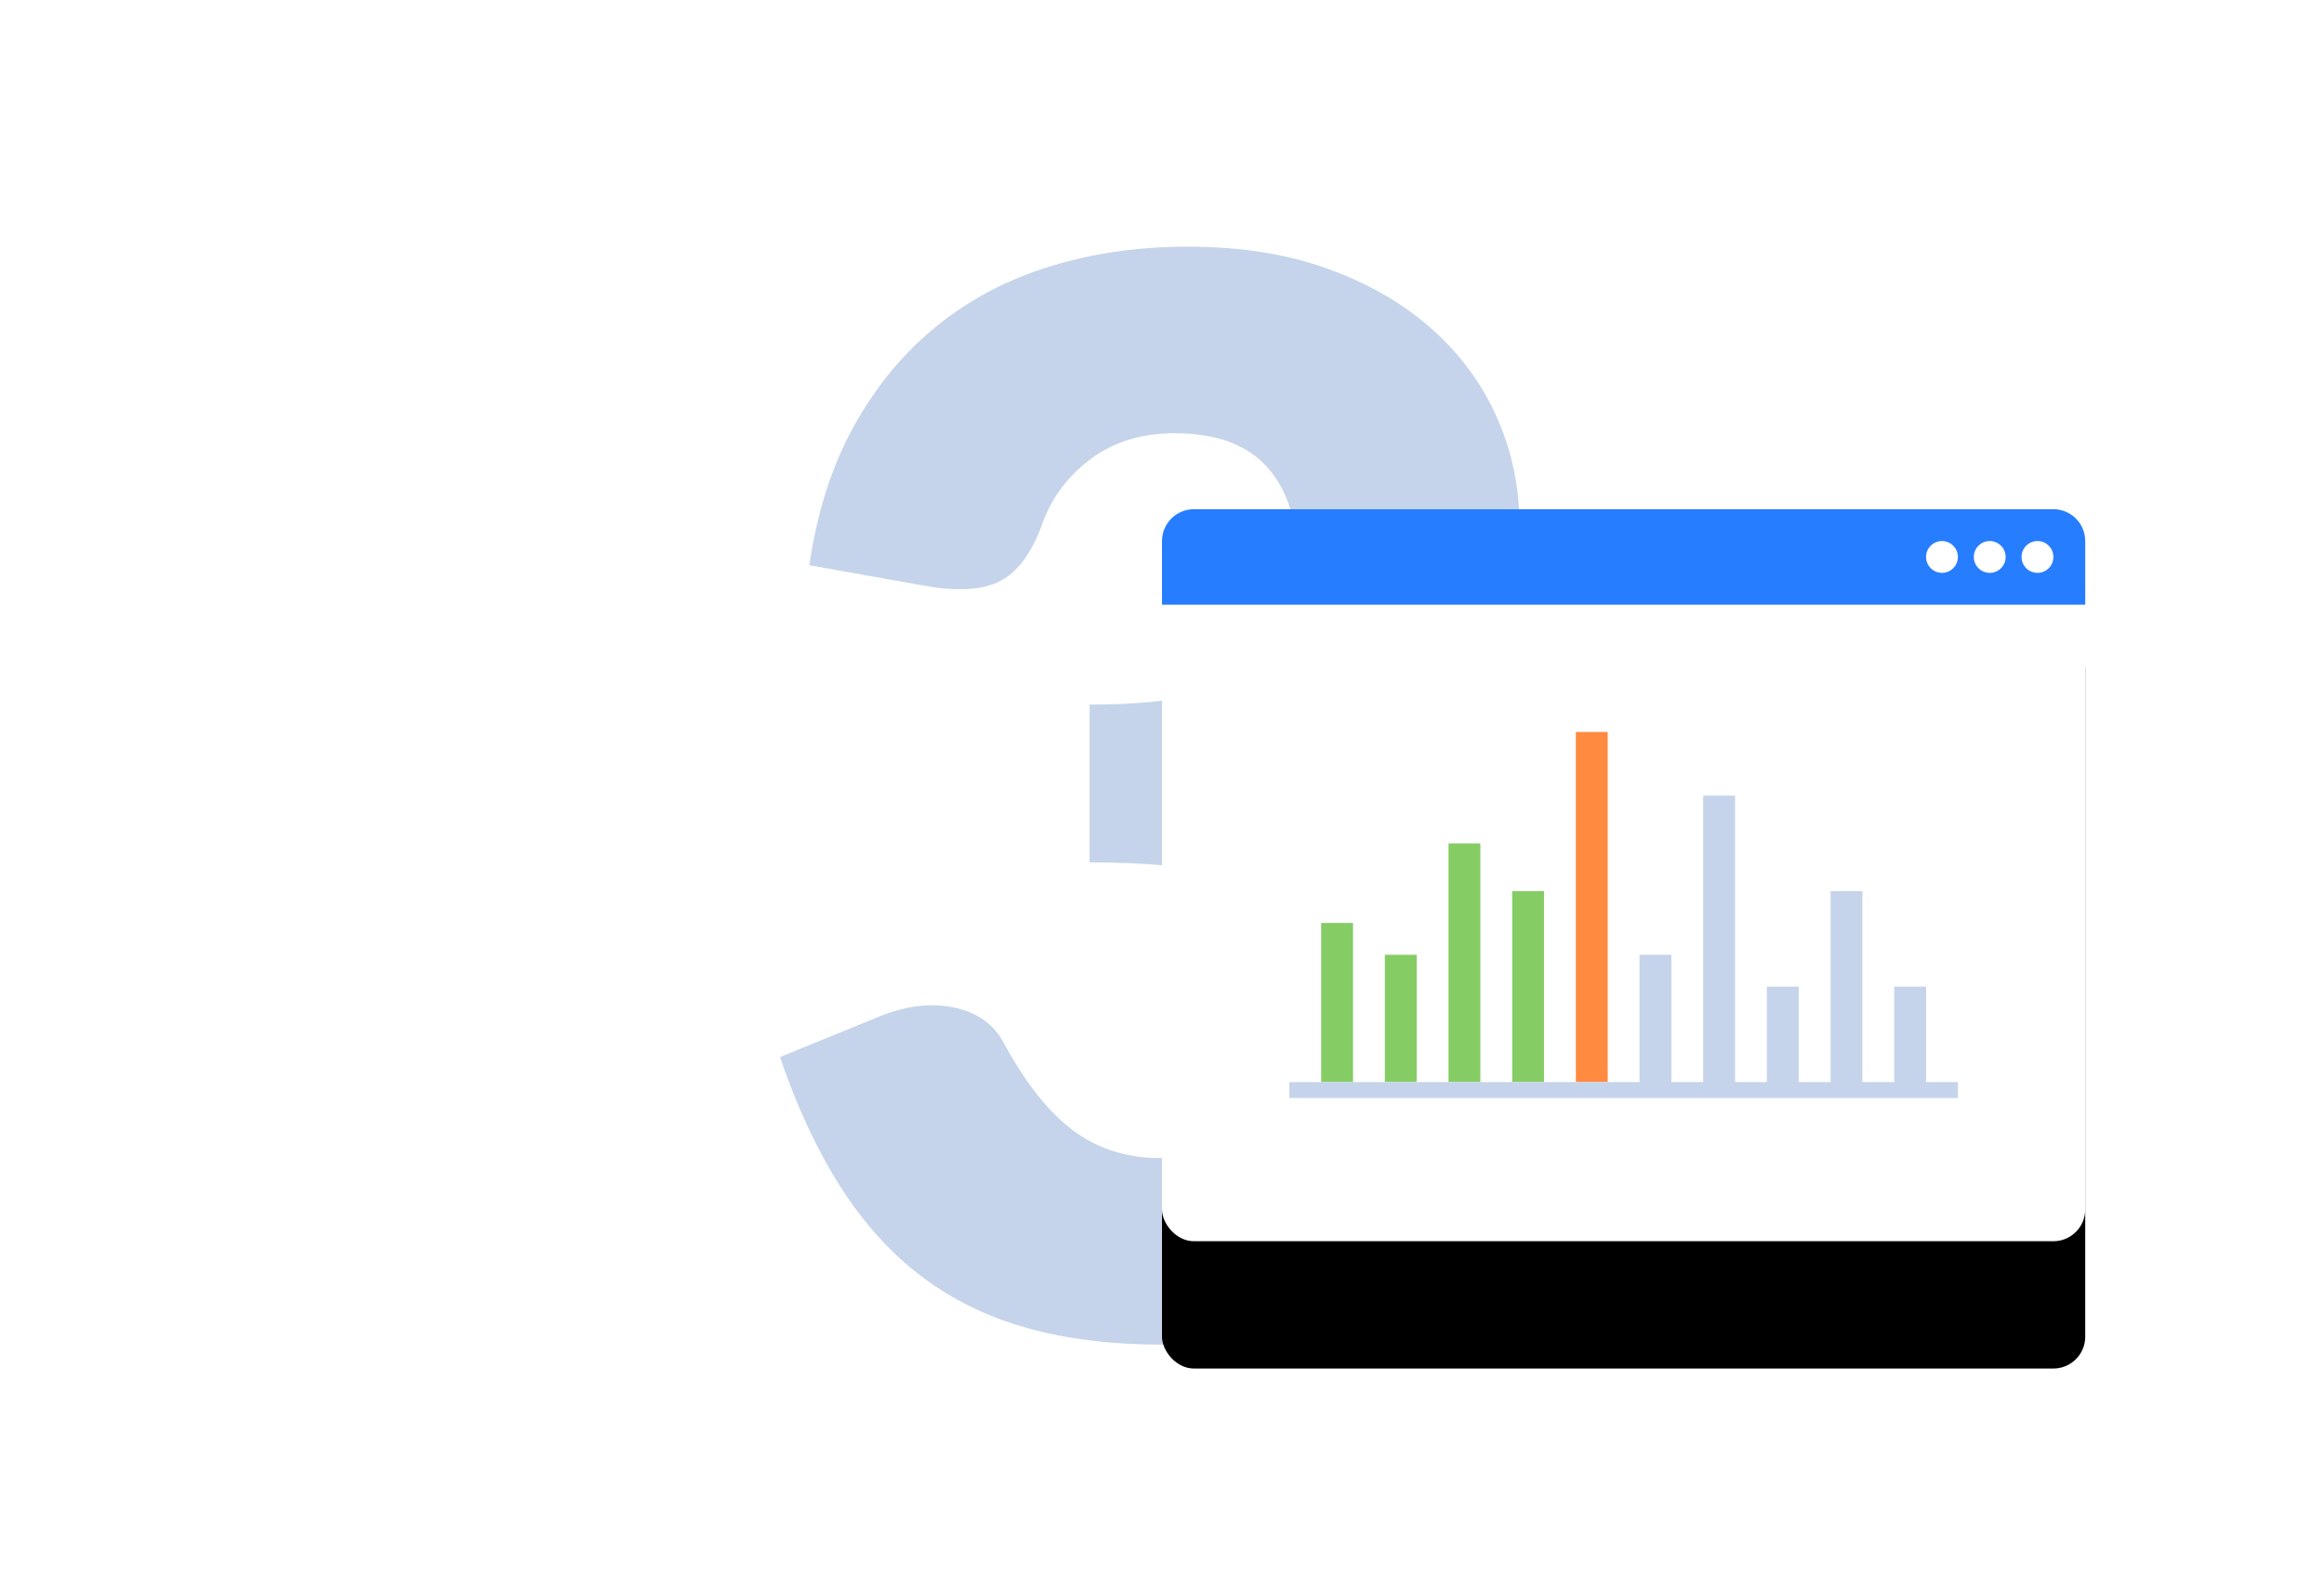 <svg xmlns="http://www.w3.org/2000/svg" xmlns:xlink="http://www.w3.org/1999/xlink" width="146" height="100" viewBox="0 0 146 100"><defs><rect id="b" width="58" height="46" rx="2"/><filter id="a" width="148.3%" height="160.9%" x="-24.1%" y="-21.7%" filterUnits="objectBoundingBox"><feOffset dy="4" in="SourceAlpha" result="shadowOffsetOuter1"/><feGaussianBlur in="shadowOffsetOuter1" result="shadowBlurOuter1" stdDeviation="4"/><feColorMatrix in="shadowBlurOuter1" result="shadowMatrixOuter1" values="0 0 0 0 0.059 0 0 0 0 0.212 0 0 0 0 0.443 0 0 0 0.3 0"/><feMorphology in="SourceAlpha" radius="2" result="shadowSpreadOuter2"/><feOffset dy="4" in="shadowSpreadOuter2" result="shadowOffsetOuter2"/><feGaussianBlur in="shadowOffsetOuter2" result="shadowBlurOuter2" stdDeviation="2"/><feColorMatrix in="shadowBlurOuter2" result="shadowMatrixOuter2" values="0 0 0 0 0.22 0 0 0 0 0.29 0 0 0 0 0.4 0 0 0 1 0"/><feMerge><feMergeNode in="shadowMatrixOuter1"/><feMergeNode in="shadowMatrixOuter2"/></feMerge></filter></defs><g fill="none"><path fill="#C5D4EA" d="M50.844 35.519c.492-3.367 1.437-6.302 2.835-8.805 1.398-2.502 3.134-4.588 5.208-6.256 2.074-1.668 4.448-2.912 7.121-3.73 2.673-.819 5.546-1.228 8.619-1.228 3.319 0 6.269.471 8.85 1.413 2.581.942 4.763 2.217 6.545 3.823 1.782 1.606 3.134 3.468 4.056 5.584.922 2.116 1.383 4.348 1.383 6.696 0 2.132-.215 4.008-.645 5.63-.43 1.622-1.068 3.028-1.913 4.217-.845 1.189-1.89 2.193-3.134 3.012-1.245.819-2.666 1.506-4.264 2.062 7.436 2.626 11.154 7.723 11.154 15.292 0 3.584-.645 6.704-1.936 9.361-1.291 2.657-3.019 4.866-5.185 6.627-2.166 1.761-4.678 3.082-7.536 3.962-2.858.88-5.838 1.321-8.942 1.321-3.196 0-6.038-.348-8.527-1.043-2.489-.695-4.701-1.776-6.637-3.244-1.936-1.467-3.634-3.344-5.093-5.63-1.46-2.286-2.727-5.005-3.803-8.156l6.361-2.595c1.659-.649 3.196-.819 4.609-.51 1.414.309 2.428 1.019 3.042 2.132 1.383 2.564 2.85 4.425 4.402 5.584 1.552 1.159 3.372 1.738 5.462 1.738 1.598 0 2.988-.27 4.171-.811 1.183-.541 2.166-1.236 2.95-2.085.784-.85 1.375-1.815 1.775-2.896.399-1.081.599-2.178.599-3.29 0-1.452-.1-2.757-.3-3.916-.2-1.159-.761-2.155-1.682-2.989-.922-.834-2.312-1.475-4.171-1.923-1.859-.448-4.448-.672-7.767-.672v-9.917c2.796 0 5.055-.216 6.776-.649 1.721-.433 3.05-1.027 3.987-1.784.937-.757 1.559-1.676 1.867-2.757.307-1.081.461-2.271.461-3.568 0-2.657-.638-4.703-1.913-6.14-1.275-1.437-3.219-2.155-5.831-2.155-2.12 0-3.91.564-5.37 1.691-1.46 1.128-2.466 2.526-3.019 4.194-.645 1.699-1.49 2.827-2.535 3.383-1.045.556-2.535.68-4.471.371l-7.559-1.344z"/><g transform="translate(49 15) translate(24 17)"><use fill="#000" filter="url(#a)" xlink:href="#b"/><use fill="#FFF" xlink:href="#b"/><path fill="#85CC64" d="M14 28h2v8h-2v-8zm-4-2h2v10h-2v-10zm8-5h2v15h-2v-15zm4 3h2v12h-2v-12z"/><path fill="#FF8A40" d="M26 14h2v22h-2z"/><path fill="#C5D4EA" d="M42 36v-12h2v12h2v-6h2v6h2v1h-42v-1h22v-8h2v8h2v-18h2v18h2v-6h2v6z"/><path fill="#277DFF" d="M2 0h54c1.105 0 2 .895 2 2v4h-58v-4c0-1.105.895-2 2-2z"/><circle cx="55" cy="3" r="1" fill="#FFF"/><circle cx="52" cy="3" r="1" fill="#FFF"/><circle cx="49" cy="3" r="1" fill="#FFF"/></g></g></svg>